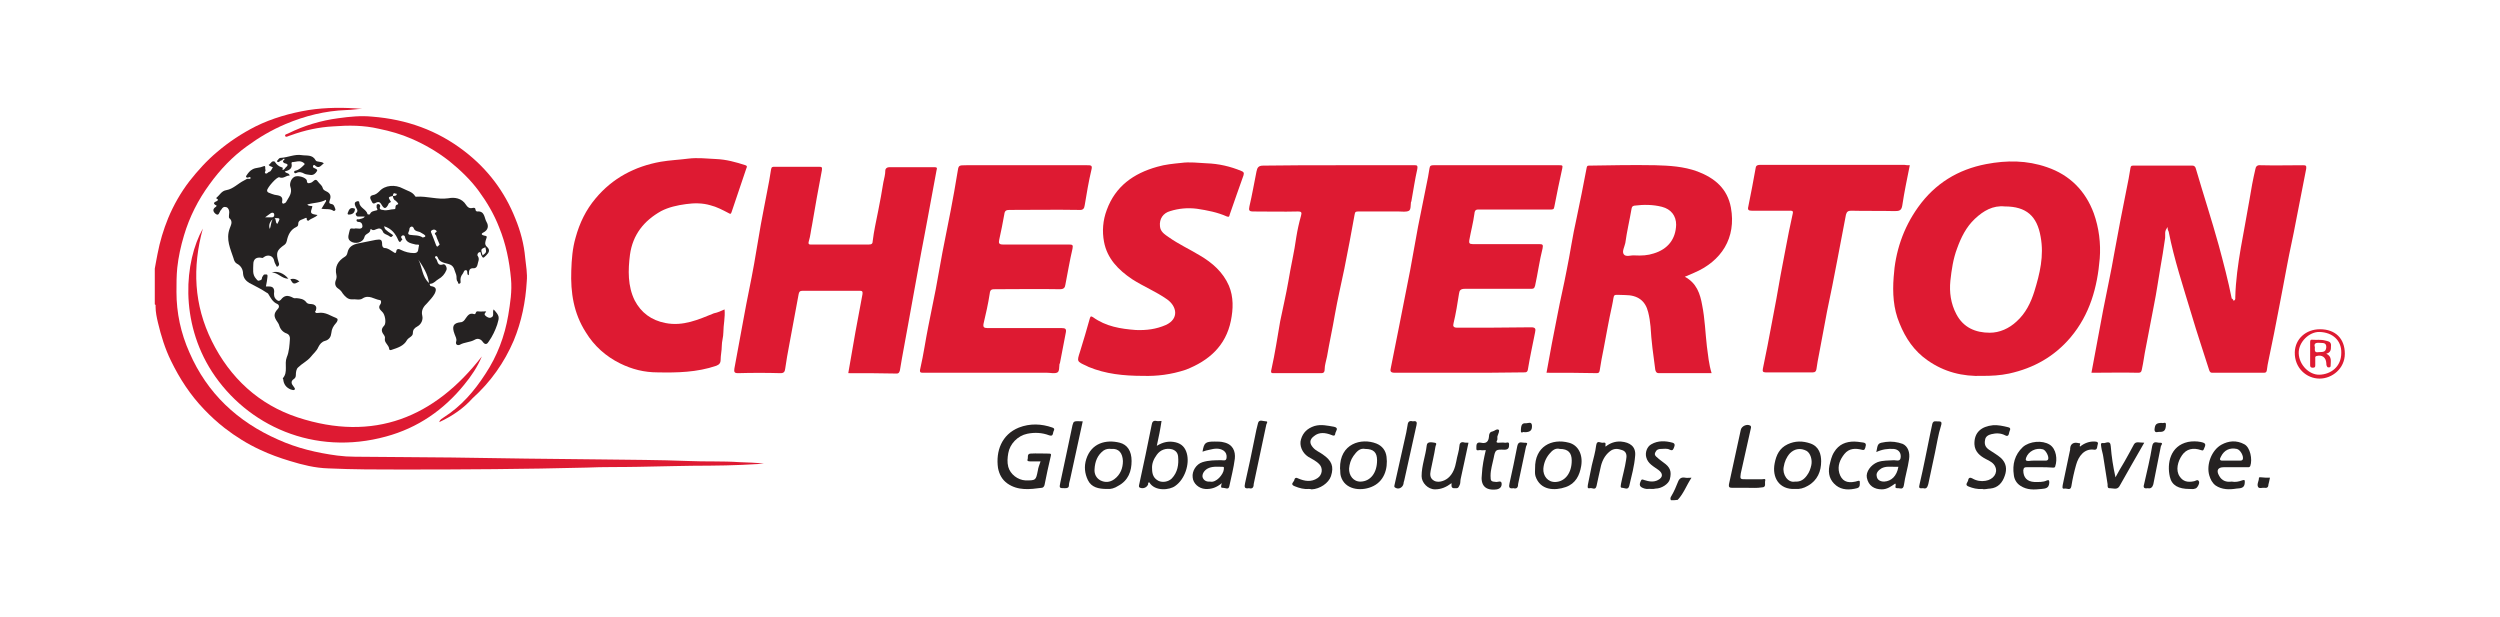 <svg width="162" height="40" viewBox="0 0 162 40" fill="none" xmlns="http://www.w3.org/2000/svg">
<g clip-path="url(#clip0_8570_9610)">
<path d="M10.03 17.406C10.081 17.079 10.158 16.752 10.209 16.449C10.362 15.643 10.592 14.888 10.898 14.133C11.256 13.276 11.716 12.47 12.277 11.74C12.813 11.06 13.401 10.405 14.065 9.851C14.831 9.196 15.673 8.642 16.567 8.189C17.639 7.66 18.788 7.333 19.988 7.131C21.137 6.955 22.312 6.955 23.461 7.056C23.129 7.056 22.771 7.131 22.439 7.131C21.061 7.182 19.759 7.509 18.507 8.038C17.614 8.416 16.797 8.894 16.005 9.473C15.06 10.153 14.269 10.985 13.579 11.941C12.839 12.949 12.277 14.057 11.92 15.266C11.716 15.946 11.562 16.651 11.486 17.356C11.435 17.885 11.435 18.389 11.435 18.917C11.435 20.277 11.716 21.587 12.277 22.846C13.426 25.49 15.392 27.329 18.022 28.487C19.248 29.041 20.524 29.343 21.852 29.52C22.235 29.57 22.618 29.595 23.001 29.595C25.095 29.62 27.163 29.62 29.257 29.646C32.5 29.696 35.717 29.746 38.96 29.771C40.824 29.797 42.713 29.797 44.577 29.872C45.7 29.923 46.824 29.872 47.922 29.948C48.458 29.973 48.969 29.973 49.505 30.049C49.02 30.074 48.56 30.099 48.075 30.124C47.386 30.149 46.696 30.174 46.007 30.174C44.449 30.174 42.917 30.225 41.36 30.25C40.236 30.275 39.113 30.25 38.015 30.3C34.032 30.401 30.074 30.426 26.091 30.426C24.482 30.426 22.873 30.426 21.265 30.351C20.422 30.326 19.605 30.124 18.788 29.872C18.124 29.671 17.486 29.444 16.848 29.142C16.031 28.764 15.265 28.286 14.55 27.732C14.065 27.354 13.63 26.951 13.222 26.523C12.328 25.591 11.639 24.533 11.077 23.375C10.694 22.594 10.439 21.763 10.235 20.907C10.158 20.579 10.081 20.227 10.081 19.874C10.081 19.824 10.107 19.748 10.03 19.723C10.03 18.968 10.03 18.187 10.03 17.406Z" fill="#DE1A32"/>
<path d="M108.282 32.415C108.206 32.315 108.257 32.214 108.308 32.138C108.486 31.836 108.614 31.534 108.742 31.207C108.818 31.005 108.972 30.904 109.201 30.955C109.329 30.98 109.431 30.955 109.61 30.955C109.278 31.458 109.099 31.987 108.716 32.39C108.563 32.415 108.435 32.415 108.282 32.415Z" fill="#252222"/>
<path d="M144.744 19.496C144.872 19.421 144.846 19.345 144.846 19.27C144.872 18.187 145.025 17.129 145.203 16.071C145.382 15.039 145.587 14.006 145.765 12.949C145.867 12.294 145.995 11.614 146.148 10.959C146.174 10.808 146.25 10.682 146.48 10.707C147.399 10.732 148.319 10.707 149.238 10.707C149.417 10.707 149.468 10.732 149.442 10.934C149.212 12.067 149.008 13.2 148.778 14.334C148.599 15.316 148.37 16.273 148.191 17.255C148.012 18.162 147.859 19.068 147.68 19.95C147.476 21.058 147.246 22.166 147.016 23.274C146.965 23.526 146.914 23.752 146.889 24.004C146.863 24.13 146.812 24.155 146.684 24.155C145.587 24.155 144.489 24.155 143.365 24.155C143.263 24.155 143.212 24.13 143.161 24.004C142.778 22.796 142.369 21.587 142.012 20.378C141.476 18.59 140.888 16.827 140.531 15.014C140.505 14.938 140.429 14.863 140.48 14.711C140.224 14.963 140.327 15.215 140.301 15.417C140.199 16.097 140.097 16.802 139.969 17.482C139.841 18.237 139.739 18.968 139.586 19.723C139.407 20.655 139.229 21.587 139.05 22.518C138.948 22.997 138.897 23.475 138.795 23.929C138.769 24.029 138.769 24.155 138.565 24.155C137.543 24.13 136.548 24.155 135.526 24.155C135.782 22.77 136.037 21.41 136.292 20.05C136.522 18.842 136.803 17.608 137.007 16.399C137.263 15.014 137.518 13.629 137.799 12.269C137.901 11.815 137.978 11.337 138.054 10.884C138.08 10.732 138.131 10.732 138.258 10.732C139.535 10.732 140.786 10.732 142.063 10.732C142.216 10.732 142.267 10.833 142.293 10.934C142.778 12.596 143.314 14.233 143.774 15.895C144.08 17.028 144.386 18.187 144.616 19.345C144.693 19.37 144.718 19.446 144.744 19.496Z" fill="#DE1A32"/>
<path d="M128.479 24.357C127.177 24.407 125.977 24.105 124.905 23.349C124.036 22.745 123.475 21.914 123.092 20.957C122.683 20 122.632 18.967 122.709 17.96C122.811 16.323 123.321 14.787 124.292 13.427C125.39 11.891 126.871 10.984 128.709 10.632C130.037 10.38 131.339 10.38 132.641 10.833C134.122 11.337 135.143 12.369 135.68 13.83C136.012 14.762 136.139 15.769 136.063 16.751C135.909 18.615 135.424 20.378 134.173 21.863C133.126 23.098 131.799 23.853 130.19 24.206C129.603 24.331 129.041 24.357 128.479 24.357ZM129.909 13.377C129.143 13.301 128.53 13.654 127.969 14.182C127.407 14.711 127.075 15.391 126.82 16.096C126.564 16.776 126.462 17.482 126.385 18.187C126.309 18.942 126.411 19.672 126.768 20.352C127.228 21.234 128.02 21.561 128.939 21.561C129.577 21.561 130.19 21.284 130.675 20.831C131.262 20.302 131.594 19.622 131.824 18.892C132.182 17.733 132.462 16.575 132.233 15.341C132.003 14.006 131.313 13.377 129.909 13.377Z" fill="#DE1A32"/>
<path d="M100.214 24.155C100.444 22.871 100.673 21.637 100.929 20.378C101.108 19.421 101.337 18.489 101.516 17.532C101.746 16.424 101.899 15.291 102.154 14.182C102.384 13.075 102.614 11.966 102.818 10.858C102.844 10.732 102.895 10.732 102.997 10.732C104.427 10.707 105.831 10.682 107.261 10.707C108.18 10.732 109.099 10.783 109.993 11.11C111.117 11.538 111.934 12.218 112.163 13.452C112.521 15.416 111.551 16.928 109.763 17.683C109.585 17.759 109.406 17.834 109.176 17.935C109.942 18.338 110.172 19.043 110.3 19.773C110.478 20.655 110.504 21.561 110.606 22.443C110.683 23.022 110.734 23.601 110.912 24.18C109.763 24.18 108.64 24.18 107.491 24.18C107.338 24.18 107.287 24.08 107.261 23.954C107.133 23.022 107.006 22.09 106.955 21.158C106.929 20.856 106.878 20.529 106.801 20.227C106.623 19.496 106.138 19.119 105.295 19.119C104.401 19.119 104.657 18.942 104.452 19.849C104.248 20.756 104.095 21.662 103.916 22.594C103.814 23.072 103.737 23.526 103.661 24.004C103.635 24.155 103.584 24.18 103.457 24.18C102.41 24.155 101.337 24.155 100.214 24.155ZM105.908 16.55C106.393 16.575 106.776 16.55 107.159 16.424C108.078 16.147 108.589 15.492 108.614 14.56C108.614 13.981 108.282 13.553 107.695 13.402C107.108 13.251 106.495 13.251 105.908 13.326C105.806 13.351 105.755 13.377 105.729 13.503C105.601 14.258 105.423 14.988 105.321 15.744C105.269 15.996 105.091 16.298 105.218 16.474C105.346 16.676 105.704 16.525 105.908 16.55Z" fill="#DE1A32"/>
<path d="M54.968 24.181C55.122 23.299 55.275 22.418 55.428 21.536C55.581 20.705 55.734 19.874 55.888 19.068C55.913 18.917 55.888 18.842 55.734 18.842C54.483 18.842 53.232 18.842 52.007 18.842C51.828 18.842 51.777 18.917 51.751 19.068C51.547 20.176 51.343 21.259 51.139 22.367C51.036 22.871 50.96 23.375 50.883 23.878C50.858 24.08 50.807 24.181 50.577 24.181C49.658 24.155 48.738 24.155 47.819 24.181C47.564 24.181 47.564 24.08 47.589 23.878C47.794 22.77 47.998 21.662 48.202 20.554C48.407 19.396 48.662 18.262 48.866 17.104C49.019 16.248 49.147 15.417 49.3 14.56C49.428 13.83 49.581 13.125 49.709 12.42C49.811 11.941 49.887 11.463 49.964 10.984C49.989 10.808 50.066 10.808 50.194 10.808C51.164 10.808 52.109 10.808 53.079 10.808C53.258 10.808 53.283 10.833 53.258 11.035C53.028 12.218 52.824 13.402 52.62 14.586C52.543 14.938 52.517 15.291 52.415 15.618C52.339 15.87 52.466 15.845 52.62 15.845C53.386 15.845 54.151 15.845 54.917 15.845C55.377 15.845 55.837 15.845 56.296 15.845C56.475 15.845 56.552 15.794 56.552 15.618C56.628 14.963 56.781 14.309 56.909 13.654C57.037 13.049 57.139 12.42 57.241 11.816C57.292 11.564 57.369 11.312 57.369 11.035C57.369 10.934 57.471 10.833 57.624 10.833C58.594 10.833 59.59 10.833 60.56 10.833C60.714 10.833 60.739 10.884 60.688 11.035C60.484 12.092 60.305 13.15 60.101 14.208C59.973 14.938 59.82 15.668 59.692 16.374C59.539 17.205 59.386 18.061 59.233 18.892C59.105 19.597 58.977 20.302 58.85 21.008C58.722 21.763 58.569 22.493 58.441 23.249C58.39 23.501 58.364 23.753 58.313 24.004C58.288 24.08 58.262 24.206 58.109 24.206C57.037 24.181 55.99 24.181 54.968 24.181Z" fill="#DE1A32"/>
<path d="M64.008 24.155C62.629 24.155 61.25 24.155 59.871 24.155C59.642 24.155 59.565 24.155 59.642 23.853C59.846 22.971 59.974 22.04 60.152 21.158C60.305 20.352 60.484 19.547 60.637 18.741C60.791 17.935 60.918 17.154 61.071 16.348C61.25 15.442 61.429 14.535 61.608 13.628C61.761 12.822 61.914 11.991 62.042 11.185C62.118 10.707 62.093 10.707 62.629 10.707C65.233 10.707 67.838 10.707 70.442 10.707C70.698 10.707 70.8 10.707 70.723 11.009C70.544 11.765 70.417 12.52 70.289 13.301C70.263 13.502 70.187 13.628 69.931 13.603C68.425 13.578 66.918 13.603 65.412 13.603C65.208 13.603 65.106 13.653 65.08 13.88C64.978 14.434 64.876 14.988 64.748 15.542C64.697 15.769 64.748 15.845 65.004 15.845C66.433 15.845 67.838 15.845 69.268 15.845C69.497 15.845 69.549 15.87 69.497 16.122C69.319 16.877 69.191 17.658 69.038 18.438C69.012 18.64 68.936 18.741 68.68 18.741C67.276 18.715 65.872 18.741 64.493 18.741C64.289 18.741 64.161 18.741 64.135 19.018C64.033 19.698 63.88 20.352 63.727 21.007C63.701 21.183 63.752 21.259 63.982 21.259C65.591 21.259 67.199 21.259 68.782 21.259C69.038 21.259 69.114 21.309 69.063 21.561C68.936 22.216 68.808 22.896 68.68 23.551L68.655 23.576C68.629 23.777 68.655 24.054 68.527 24.13C68.348 24.231 68.093 24.155 67.863 24.155C66.51 24.155 65.259 24.155 64.008 24.155Z" fill="#DE1A32"/>
<path d="M94.546 24.155C93.167 24.155 91.763 24.155 90.384 24.155C90.077 24.155 90.077 24.029 90.128 23.828C90.307 22.921 90.486 22.04 90.665 21.133C90.894 19.924 91.15 18.715 91.379 17.507C91.558 16.575 91.711 15.618 91.89 14.686C92.069 13.805 92.248 12.923 92.426 12.017C92.503 11.639 92.579 11.286 92.631 10.909C92.656 10.732 92.733 10.707 92.886 10.707C95.618 10.707 98.325 10.707 101.057 10.707C101.21 10.707 101.286 10.707 101.235 10.909C101.057 11.74 100.878 12.545 100.725 13.377C100.699 13.578 100.623 13.578 100.469 13.578C98.937 13.578 97.431 13.578 95.899 13.578C95.695 13.578 95.567 13.553 95.541 13.855C95.465 14.434 95.312 14.988 95.21 15.568C95.184 15.744 95.21 15.819 95.439 15.819C96.869 15.819 98.299 15.819 99.729 15.819C99.959 15.819 100.01 15.845 99.959 16.096C99.754 16.902 99.652 17.708 99.474 18.514C99.422 18.715 99.346 18.715 99.193 18.715C97.763 18.715 96.359 18.715 94.929 18.715C94.648 18.715 94.571 18.816 94.546 19.018C94.444 19.672 94.341 20.327 94.188 20.957C94.137 21.133 94.188 21.234 94.418 21.234C96.027 21.234 97.635 21.234 99.218 21.209C99.499 21.209 99.525 21.309 99.474 21.536C99.32 22.317 99.142 23.123 99.014 23.903C98.988 24.13 98.886 24.13 98.733 24.13C97.303 24.155 95.924 24.155 94.546 24.155Z" fill="#DE1A32"/>
<path d="M74.093 24.357C72.791 24.357 71.642 24.231 70.544 23.778C70.493 23.752 70.442 23.727 70.391 23.702C69.778 23.425 69.778 23.425 69.983 22.795C70.212 22.065 70.417 21.36 70.621 20.63C70.672 20.479 70.697 20.479 70.825 20.554C71.668 21.159 72.612 21.31 73.608 21.385C74.298 21.41 74.91 21.335 75.549 21.058C76.417 20.655 76.264 19.849 75.625 19.396C74.91 18.892 74.093 18.564 73.353 18.086C72.459 17.482 71.744 16.751 71.54 15.668C71.412 14.989 71.463 14.283 71.719 13.603C72.281 12.067 73.455 11.236 74.987 10.808C75.498 10.657 76.034 10.607 76.545 10.556C77.106 10.481 77.642 10.556 78.179 10.581C78.97 10.607 79.736 10.783 80.451 11.085C80.579 11.135 80.63 11.186 80.579 11.362C80.272 12.193 79.992 13.049 79.685 13.906C79.66 14.006 79.66 14.082 79.507 14.031C78.894 13.755 78.23 13.629 77.566 13.528C76.979 13.452 76.391 13.503 75.83 13.679C75.37 13.805 75.115 14.183 75.166 14.661C75.191 15.014 75.472 15.19 75.728 15.366C76.366 15.819 77.081 16.147 77.745 16.55C78.562 17.028 79.251 17.633 79.634 18.514C79.941 19.244 79.915 20.025 79.762 20.781C79.43 22.418 78.332 23.375 76.851 23.954C75.881 24.281 74.936 24.382 74.093 24.357Z" fill="#DE1A32"/>
<path d="M46.951 20.05C47.002 20.554 46.874 21.058 46.874 21.536C46.874 21.839 46.772 22.116 46.772 22.418C46.772 22.72 46.696 23.022 46.696 23.35C46.696 23.501 46.619 23.627 46.415 23.702C45.164 24.13 43.887 24.155 42.61 24.13C41.742 24.13 40.951 23.929 40.185 23.551C39.266 23.098 38.499 22.418 37.963 21.536C37.172 20.302 36.968 18.968 37.019 17.532C37.044 16.802 37.095 16.097 37.3 15.392C37.555 14.46 37.963 13.604 38.602 12.848C39.7 11.539 41.13 10.783 42.815 10.481C43.402 10.38 44.015 10.355 44.602 10.279C45.215 10.204 45.802 10.279 46.389 10.305C47.053 10.33 47.691 10.506 48.304 10.707C48.458 10.758 48.381 10.858 48.355 10.934C48.049 11.866 47.717 12.798 47.411 13.729C47.36 13.881 47.334 13.881 47.206 13.805C46.823 13.604 46.44 13.402 46.032 13.301C45.521 13.15 44.985 13.15 44.449 13.226C43.887 13.301 43.325 13.427 42.84 13.679C41.717 14.309 41.002 15.215 40.823 16.5C40.695 17.507 40.67 18.54 41.13 19.471C41.538 20.252 42.202 20.756 43.121 20.932C44.27 21.159 45.266 20.705 46.262 20.302C46.517 20.252 46.721 20.151 46.951 20.05Z" fill="#DE1A32"/>
<path d="M86.707 10.707C88.341 10.707 89.975 10.707 91.609 10.707C91.788 10.707 91.89 10.682 91.839 10.959C91.686 11.639 91.584 12.344 91.456 13.049C91.456 13.074 91.43 13.074 91.43 13.1C91.405 13.301 91.43 13.578 91.303 13.654C91.124 13.754 90.868 13.704 90.639 13.704C89.771 13.704 88.903 13.704 88.034 13.704C87.881 13.704 87.805 13.704 87.779 13.905C87.575 15.064 87.345 16.247 87.115 17.406C86.911 18.388 86.681 19.37 86.502 20.378C86.349 21.284 86.145 22.191 85.992 23.098C85.941 23.375 85.838 23.651 85.838 23.928C85.838 24.206 85.685 24.18 85.507 24.18C84.536 24.18 83.566 24.18 82.596 24.18C82.417 24.18 82.315 24.206 82.391 23.928C82.621 22.896 82.775 21.863 82.953 20.831C83.132 19.95 83.336 19.093 83.489 18.212C83.643 17.255 83.872 16.323 84 15.366C84.077 14.888 84.179 14.434 84.306 13.981C84.358 13.78 84.358 13.704 84.102 13.704C83.132 13.729 82.187 13.704 81.217 13.704C80.936 13.704 80.91 13.628 80.962 13.377C81.14 12.621 81.268 11.866 81.421 11.11C81.472 10.858 81.549 10.732 81.855 10.732C83.438 10.707 85.073 10.707 86.707 10.707Z" fill="#DE1A32"/>
<path d="M123.755 10.707C123.577 11.589 123.398 12.445 123.27 13.301C123.219 13.654 123.066 13.679 122.76 13.679C121.815 13.654 120.87 13.679 119.951 13.654C119.747 13.654 119.67 13.729 119.619 13.906C119.44 14.888 119.236 15.87 119.057 16.852C118.853 17.96 118.623 19.068 118.393 20.176C118.215 21.083 118.062 21.99 117.883 22.896C117.806 23.249 117.755 23.601 117.704 23.929C117.679 24.055 117.627 24.13 117.474 24.13C116.453 24.13 115.432 24.13 114.41 24.13C114.232 24.13 114.206 24.055 114.232 23.904C114.436 22.896 114.64 21.914 114.819 20.907C115.023 19.874 115.202 18.867 115.381 17.834C115.483 17.305 115.585 16.751 115.687 16.223C115.84 15.417 115.993 14.611 116.172 13.83C116.223 13.629 116.07 13.654 115.942 13.654C115.125 13.654 114.334 13.654 113.517 13.654C113.312 13.654 113.236 13.603 113.287 13.402C113.466 12.546 113.619 11.69 113.772 10.858C113.797 10.707 113.925 10.682 114.078 10.682C114.768 10.682 115.457 10.682 116.172 10.682C118.572 10.682 120.998 10.682 123.398 10.682C123.5 10.707 123.628 10.707 123.755 10.707Z" fill="#DE1A32"/>
<path d="M25.452 12.697C25.146 12.772 25.146 12.772 25.299 13.024C25.35 13.075 25.324 13.1 25.273 13.125C25.171 13.15 25.171 13.251 25.12 13.326C24.992 13.528 24.89 13.528 24.763 13.326C24.661 13.175 24.61 12.999 24.329 13.15C24.124 13.276 24.099 13.049 24.022 12.924C23.946 12.772 24.022 12.672 24.15 12.646C24.329 12.621 24.456 12.521 24.584 12.395C24.941 11.992 25.605 11.941 26.116 12.218C26.397 12.37 26.729 12.42 26.907 12.722C26.907 12.747 26.959 12.747 26.984 12.747C27.674 12.697 28.337 12.949 29.052 12.848C29.435 12.772 29.92 12.823 30.201 13.276C30.278 13.402 30.406 13.528 30.61 13.478C30.712 13.452 30.814 13.452 30.814 13.604C30.814 13.629 30.865 13.704 30.916 13.704C31.427 13.654 31.376 14.132 31.529 14.384C31.682 14.636 31.631 14.913 31.325 15.064C31.12 15.165 31.248 15.24 31.376 15.266C31.58 15.291 31.555 15.341 31.503 15.492C31.452 15.643 31.376 15.845 31.555 15.996C31.784 16.197 31.682 16.374 31.503 16.55C31.299 16.751 31.299 16.751 31.172 16.5C31.146 16.449 31.197 16.298 31.044 16.349C30.967 16.374 30.891 16.525 30.967 16.6C31.095 16.802 30.967 16.978 30.942 17.154C30.916 17.28 30.84 17.381 30.712 17.381C30.329 17.356 30.406 17.633 30.38 17.834C30.355 17.809 30.303 17.809 30.303 17.784C30.252 17.683 30.329 17.507 30.176 17.507C30.048 17.507 30.048 17.683 29.971 17.759C29.869 17.885 29.818 18.036 29.844 18.237C29.869 18.313 29.818 18.388 29.742 18.388C29.665 18.388 29.691 18.288 29.665 18.262C29.537 18.137 29.614 17.96 29.563 17.809C29.512 17.658 29.461 17.532 29.41 17.381C29.333 17.23 29.231 17.154 29.052 17.104C28.797 17.028 28.465 17.003 28.363 16.676C28.337 16.625 28.286 16.575 28.235 16.6C28.184 16.625 28.184 16.726 28.21 16.726C28.388 16.827 28.286 17.28 28.72 17.129C28.848 17.079 29.001 17.356 28.925 17.507C28.823 17.759 28.644 17.96 28.414 18.086C28.235 18.187 28.133 18.363 27.903 18.388C27.878 18.388 27.801 18.388 27.852 18.439C27.878 18.464 27.852 18.54 27.929 18.54C28.261 18.59 28.312 18.741 28.159 19.043C28.031 19.27 27.852 19.446 27.699 19.622C27.469 19.849 27.265 20.076 27.367 20.479C27.418 20.705 27.316 21.008 27.035 21.159C26.856 21.259 26.754 21.36 26.754 21.587C26.754 21.813 26.473 21.864 26.371 22.04C26.167 22.418 25.759 22.544 25.375 22.67C25.324 22.695 25.222 22.695 25.222 22.619C25.197 22.342 24.89 22.216 24.941 21.939C24.967 21.838 24.916 21.763 24.865 21.687C24.712 21.486 24.686 21.31 24.89 21.108C25.044 20.957 24.967 20.378 24.763 20.202C24.61 20.05 24.482 19.925 24.661 19.698C24.712 19.622 24.712 19.446 24.61 19.446C24.252 19.396 23.895 19.068 23.486 19.345C23.307 19.471 23.026 19.37 22.771 19.396C22.541 19.396 22.363 19.219 22.209 19.018C22.133 18.892 22.056 18.791 21.903 18.691C21.75 18.59 21.673 18.413 21.75 18.187C21.801 18.086 21.826 17.935 21.801 17.834C21.673 17.28 21.903 16.902 22.363 16.625C22.439 16.575 22.49 16.5 22.516 16.374C22.592 15.996 22.848 15.845 23.231 15.769C23.614 15.694 23.971 15.618 24.354 15.543C24.686 15.492 24.763 15.517 24.763 15.87C24.763 15.971 24.839 16.072 24.916 16.072C25.146 16.072 25.299 16.223 25.478 16.323C25.554 16.374 25.656 16.474 25.682 16.273C25.707 16.097 25.861 16.122 25.988 16.197C26.244 16.323 26.524 16.399 26.831 16.399C27.163 16.399 27.086 16.122 27.137 15.971C27.214 15.794 27.01 15.87 26.933 15.845C26.652 15.769 26.32 15.744 26.244 15.366C26.244 15.291 26.167 15.215 26.065 15.266C25.988 15.316 25.963 15.366 26.039 15.467C26.142 15.568 25.937 15.568 25.963 15.668C25.886 15.694 25.861 15.668 25.81 15.568C25.631 15.14 25.375 14.812 24.89 14.661C24.941 14.863 24.916 14.863 25.478 15.24C25.35 15.392 25.35 15.392 25.171 15.266C25.044 15.19 24.865 15.165 24.814 15.014C24.712 14.787 24.584 14.762 24.354 14.863C24.303 14.888 24.175 14.963 24.073 14.863C24.048 14.838 24.022 14.863 23.997 14.863C24.022 15.14 23.665 15.114 23.614 15.366C23.512 15.744 22.975 15.845 22.695 15.618C22.465 15.442 22.618 15.14 22.669 14.888C22.72 14.737 22.873 14.838 22.975 14.812C23.052 14.787 23.129 14.812 23.231 14.812C23.358 14.838 23.486 14.787 23.486 14.661C23.486 14.535 23.435 14.409 23.282 14.384C23.18 14.384 23.103 14.359 23.103 14.283C23.103 14.158 23.231 14.233 23.282 14.208C23.384 14.158 23.537 14.183 23.639 14.032C23.486 14.032 23.358 14.032 23.231 14.032C23.078 14.057 23.026 13.855 23.052 13.83C23.282 13.654 23.078 13.503 23.026 13.352C22.975 13.226 22.95 13.1 23.129 13.049C23.18 13.024 23.282 13.024 23.282 13.125C23.307 13.478 23.741 13.553 23.818 13.88C23.818 13.906 23.971 13.906 23.971 13.88C24.048 13.679 24.227 13.679 24.405 13.629C24.533 13.604 24.38 13.478 24.405 13.402C24.405 13.352 24.38 13.251 24.482 13.226C24.61 13.2 24.661 13.352 24.635 13.377C24.533 13.578 24.737 13.604 24.814 13.604C25.069 13.679 25.299 13.553 25.554 13.553C25.707 13.553 25.529 13.301 25.759 13.251C25.886 13.226 25.707 13.075 25.631 12.999C25.503 12.949 25.478 12.823 25.452 12.697C25.58 12.697 25.682 12.697 25.707 12.596C25.733 12.546 25.656 12.546 25.631 12.546C25.478 12.47 25.478 12.596 25.452 12.697ZM27.393 15.392C27.469 15.366 27.52 15.366 27.546 15.341C27.597 15.266 27.52 15.24 27.469 15.19C27.393 15.14 27.291 15.089 27.214 15.039C27.086 14.989 26.907 14.989 26.831 14.838C26.805 14.762 26.754 14.661 26.652 14.686C26.55 14.712 26.524 14.812 26.524 14.888C26.524 14.989 26.346 15.165 26.55 15.215C26.831 15.266 27.137 15.215 27.393 15.392ZM27.112 16.827C27.367 17.305 27.342 17.935 27.801 18.338C27.725 17.759 27.418 17.28 27.112 16.827ZM28.491 15.845C28.414 15.643 28.312 15.467 28.261 15.266C28.235 15.215 28.108 15.14 28.235 15.064C28.312 15.014 28.312 14.989 28.261 14.938C28.21 14.888 28.133 14.863 28.056 14.888C28.005 14.913 27.903 14.938 27.929 15.039C28.031 15.316 28.159 15.593 28.261 15.895C28.286 15.945 28.312 15.996 28.363 15.971C28.414 15.92 28.439 15.895 28.491 15.845ZM31.452 16.021C31.146 16.147 31.146 16.147 31.274 16.55C31.529 16.349 31.529 16.349 31.452 16.021Z" fill="#252222"/>
<path d="M18.277 10.38C18.252 10.38 18.226 10.405 18.201 10.405C18.124 10.43 18.073 10.556 17.971 10.481C17.946 10.481 17.946 10.405 17.971 10.405C18.048 10.329 18.073 10.229 18.201 10.229C18.66 10.204 19.095 9.977 19.554 10.053C19.861 10.103 20.244 10.002 20.448 10.38C20.524 10.531 20.805 10.43 20.984 10.581C20.805 10.707 20.678 10.984 20.397 10.707C20.371 10.682 20.32 10.682 20.295 10.732C20.269 10.783 20.269 10.858 20.346 10.883C20.448 10.934 20.627 10.984 20.524 11.11C20.448 11.236 20.32 11.362 20.116 11.337C19.988 11.312 19.835 11.312 19.733 11.261C19.554 11.161 19.401 11.11 19.197 11.211C19.171 11.236 19.095 11.236 19.069 11.186C19.044 11.135 19.069 11.06 19.146 11.06C19.375 11.009 19.529 10.858 19.682 10.707C19.733 10.657 19.784 10.632 19.682 10.556C19.427 10.355 19.171 10.506 18.916 10.506C18.916 10.506 18.89 10.556 18.89 10.581C18.967 10.934 18.737 11.035 18.456 11.11C18.533 11.261 18.763 11.186 18.763 11.387C18.558 11.337 18.38 11.614 18.099 11.488C17.946 11.438 17.307 12.168 17.307 12.344C17.307 12.42 17.358 12.47 17.435 12.495C17.563 12.546 17.69 12.596 17.792 12.621C18.073 12.672 18.38 12.672 18.277 13.1C18.277 13.15 18.329 13.2 18.354 13.2C18.405 13.175 18.482 13.175 18.533 13.1C18.712 12.772 18.967 12.521 18.814 12.092C18.763 11.966 18.814 11.614 19.069 11.463C19.248 11.362 19.656 11.438 19.835 11.614C19.861 11.639 19.886 11.689 19.886 11.715C19.886 11.941 20.065 11.866 20.141 11.841C20.295 11.815 20.422 11.488 20.601 11.765C20.703 11.916 20.856 11.992 20.907 12.168C20.933 12.294 21.035 12.344 21.137 12.395C21.418 12.521 21.469 12.722 21.367 12.974C21.316 13.125 21.316 13.2 21.495 13.226C21.648 13.251 21.673 13.402 21.724 13.528C21.776 13.629 21.648 13.704 21.597 13.654C21.367 13.503 21.112 13.578 20.831 13.528C20.933 13.351 21.035 13.2 21.137 13.024C21.137 12.999 21.112 12.974 21.112 12.949C20.754 13.15 20.346 13.125 19.912 13.251C20.039 13.402 20.167 13.301 20.244 13.377C20.09 13.83 20.09 13.855 20.576 13.931C20.422 14.107 20.192 14.132 20.014 14.283C19.963 14.334 19.963 14.283 19.912 14.283C19.835 14.258 19.937 14.057 19.784 14.132C19.605 14.233 19.324 14.233 19.324 14.51C19.324 14.611 19.299 14.661 19.197 14.711C18.814 14.888 18.66 15.24 18.584 15.618C18.558 15.719 18.533 15.769 18.456 15.845C17.92 16.222 17.869 16.373 18.048 16.978C18.073 17.053 18.099 17.104 18.073 17.179C18.048 17.23 18.022 17.255 17.971 17.28C17.92 17.305 17.92 17.23 17.895 17.205C17.843 17.104 17.792 17.028 17.767 16.902C17.716 16.575 17.358 16.449 17.077 16.676C17.026 16.726 17.001 16.726 16.924 16.701C16.592 16.651 16.414 16.802 16.414 17.129C16.414 17.456 16.337 17.784 16.592 18.061C16.643 18.111 16.694 18.212 16.771 18.187C16.848 18.162 16.975 18.162 16.975 18.011C16.975 17.96 17.026 17.91 17.052 17.859C17.103 17.759 17.18 17.784 17.256 17.784C17.358 17.784 17.333 17.885 17.333 17.935C17.307 18.136 17.282 18.338 17.231 18.564C17.307 18.564 17.358 18.564 17.435 18.564C17.665 18.564 17.767 18.665 17.767 18.892C17.741 19.093 17.741 19.295 17.946 19.446C18.048 19.521 18.099 19.521 18.201 19.421C18.431 19.119 18.66 19.119 18.992 19.295C19.069 19.345 19.146 19.32 19.222 19.32C19.452 19.345 19.682 19.37 19.835 19.572C19.963 19.748 20.141 19.673 20.295 19.723C20.499 19.799 20.524 19.924 20.473 20.101C20.473 20.151 20.371 20.176 20.448 20.252C20.499 20.302 20.55 20.277 20.627 20.277C21.086 20.201 21.444 20.479 21.827 20.63C21.929 20.68 21.852 20.856 21.776 20.932C21.597 21.133 21.495 21.309 21.469 21.587C21.444 21.813 21.341 22.015 21.061 22.09C20.856 22.141 20.729 22.292 20.627 22.493C20.524 22.745 20.295 22.921 20.141 23.123C19.912 23.4 19.58 23.551 19.324 23.803C19.197 23.904 19.171 24.13 19.171 24.306C19.171 24.432 19.12 24.508 19.044 24.558C18.814 24.709 18.89 24.886 19.018 25.037C19.069 25.112 19.146 25.188 19.095 25.238C19.044 25.314 18.941 25.263 18.839 25.238C18.533 25.112 18.38 24.886 18.354 24.583C18.354 24.558 18.303 24.508 18.329 24.508C18.686 24.105 18.405 23.601 18.584 23.148C18.737 22.795 18.763 22.342 18.788 21.939C18.788 21.838 18.763 21.687 18.584 21.612C18.354 21.536 18.175 21.36 18.099 21.108C18.073 21.007 18.022 20.932 17.971 20.856C17.741 20.529 17.716 20.327 17.997 20.025C18.15 19.874 18.048 19.723 17.971 19.698C17.665 19.572 17.537 19.295 17.384 19.043C17.333 18.968 17.256 18.968 17.205 18.917C16.873 18.69 16.516 18.539 16.158 18.338C15.954 18.212 15.775 18.036 15.75 17.733C15.75 17.507 15.648 17.23 15.341 17.079C15.239 17.028 15.162 16.877 15.137 16.751C14.933 16.122 14.626 15.517 14.882 14.812C14.933 14.636 15.137 14.359 14.856 14.132C14.805 14.082 14.856 13.88 14.856 13.754C14.856 13.629 14.805 13.477 14.677 13.427C14.524 13.377 14.422 13.427 14.345 13.578C14.32 13.603 14.294 13.629 14.269 13.679C14.192 13.805 14.167 14.031 13.937 13.83C13.784 13.679 13.784 13.528 13.988 13.402C14.013 13.377 14.039 13.351 14.039 13.326C13.886 13.251 13.758 13.15 14.013 13.049C14.065 13.024 14.218 12.949 14.039 12.873C13.988 12.848 14.039 12.823 14.039 12.797C14.243 12.646 14.345 12.369 14.677 12.319C15.111 12.243 15.418 11.891 15.826 11.689C15.877 11.664 15.954 11.614 16.005 11.589C16.082 11.563 16.235 11.639 16.235 11.538C16.235 11.412 16.107 11.513 16.031 11.513C15.954 11.513 15.903 11.438 15.979 11.362C16.082 11.211 16.184 11.06 16.388 10.959C16.592 10.858 16.822 10.883 17.052 10.783C17.256 10.682 17.154 10.909 17.205 11.009C17.231 11.085 17.103 11.186 17.205 11.236C17.307 11.287 17.358 11.161 17.435 11.135C17.588 11.11 17.588 10.934 17.69 10.858C17.614 10.783 17.46 10.783 17.409 10.682C17.537 10.632 17.563 10.455 17.716 10.455C17.818 10.455 17.792 10.481 17.843 10.531C17.92 10.657 18.073 10.783 18.226 10.833C18.38 10.858 18.303 10.934 18.303 11.009C18.431 11.009 18.456 10.909 18.507 10.858C18.66 10.732 18.712 10.632 18.456 10.581C18.38 10.556 18.329 10.506 18.329 10.405C18.38 10.405 18.431 10.38 18.431 10.329C18.431 10.329 18.431 10.279 18.405 10.279C18.329 10.304 18.303 10.355 18.277 10.38ZM17.18 14.082C17.384 14.082 17.512 14.082 17.639 14.082C17.741 14.082 17.792 13.981 17.767 13.88C17.741 13.754 17.614 13.78 17.563 13.805C17.435 13.88 17.333 13.981 17.18 14.082ZM17.971 14.51C18.175 14.132 18.175 14.132 17.792 14.132C17.92 14.233 17.818 14.409 17.971 14.51ZM17.486 14.837C17.563 14.611 17.563 14.384 17.665 14.208C17.486 14.359 17.384 14.611 17.486 14.837Z" fill="#252222"/>
<path d="M28.465 27.354C28.516 27.152 28.669 27.127 28.746 27.052C29.895 26.321 30.738 25.339 31.453 24.231C32.219 23.073 32.704 21.788 32.934 20.428C33.061 19.648 33.189 18.867 33.112 18.061C33.01 16.928 32.78 15.794 32.346 14.737C32.014 13.881 31.555 13.1 31.019 12.37C30.482 11.639 29.819 11.01 29.104 10.43C28.363 9.851 27.546 9.373 26.678 8.995C25.988 8.693 25.274 8.491 24.533 8.34C23.563 8.114 22.593 8.114 21.597 8.189C20.652 8.239 19.733 8.441 18.839 8.768C18.814 8.768 18.788 8.793 18.763 8.793C18.66 8.819 18.533 8.919 18.482 8.819C18.431 8.693 18.609 8.693 18.686 8.642C19.707 8.139 20.78 7.811 21.929 7.66C22.669 7.559 23.384 7.484 24.125 7.559C26.346 7.736 28.338 8.441 30.099 9.801C31.606 10.959 32.704 12.42 33.393 14.158C33.725 14.963 33.955 15.82 34.032 16.701C34.083 17.205 34.185 17.734 34.134 18.237C34.057 19.547 33.802 20.831 33.291 22.065C32.678 23.501 31.785 24.76 30.61 25.818C30.048 26.447 29.333 26.951 28.465 27.354Z" fill="#DE1A32"/>
<path d="M13.145 14.812C12.456 17.33 12.558 19.748 13.732 22.115C14.907 24.483 16.771 26.22 19.299 27.051C24.226 28.663 28.159 27.051 31.223 23.097C30.942 23.777 30.533 24.382 30.074 24.936C28.746 26.573 27.061 27.731 25.018 28.285C20.345 29.57 16.005 27.58 13.732 24.08C11.639 20.831 11.945 16.953 13.145 14.812Z" fill="#DE1A32"/>
<path d="M67.429 29.897C67.174 29.897 66.969 29.897 66.765 29.897C66.689 29.897 66.535 29.897 66.586 29.771C66.638 29.645 66.535 29.419 66.765 29.393C67.174 29.368 67.582 29.393 67.991 29.393C68.118 29.393 68.118 29.444 68.093 29.545C67.94 30.174 67.812 30.804 67.684 31.433C67.659 31.534 67.582 31.61 67.506 31.61C66.74 31.71 65.974 31.811 65.284 31.333C64.927 31.081 64.748 30.728 64.671 30.325C64.518 29.242 64.901 28.16 66.025 27.706C66.74 27.429 67.48 27.454 68.195 27.706C68.425 27.782 68.246 27.933 68.246 28.034C68.221 28.134 68.221 28.285 67.991 28.21C67.531 28.034 67.046 28.008 66.561 28.109C65.948 28.235 65.437 28.764 65.335 29.368C65.284 29.671 65.259 29.948 65.335 30.25C65.463 30.728 65.948 31.106 66.459 31.131C67.123 31.131 67.123 31.131 67.25 30.502C67.276 30.3 67.352 30.124 67.429 29.897Z" fill="#252222"/>
<path d="M74.961 28.89C75.37 28.638 75.753 28.562 76.187 28.663C76.595 28.764 76.8 29.016 76.902 29.368C77.106 30.073 76.774 31.055 76.161 31.484C75.804 31.761 74.834 31.861 74.476 31.257C74.374 31.257 74.4 31.332 74.4 31.383C74.323 31.584 74.093 31.685 73.889 31.61C73.812 31.584 73.787 31.534 73.812 31.433C74.093 30.124 74.374 28.839 74.629 27.53C74.655 27.379 74.706 27.228 74.936 27.278C75.038 27.303 75.166 27.278 75.268 27.278C75.191 27.807 75.089 28.311 74.961 28.89ZM74.655 30.375C74.655 30.779 74.783 31.005 75.063 31.156C75.319 31.282 75.702 31.232 75.932 31.005C76.315 30.602 76.391 30.099 76.34 29.57C76.315 29.343 76.187 29.192 75.957 29.116C75.574 29.016 75.191 29.142 74.961 29.469C74.757 29.746 74.629 30.048 74.655 30.375Z" fill="#252222"/>
<path d="M71.744 31.685C71.182 31.685 70.723 31.584 70.493 31.106C70.289 30.678 70.238 30.224 70.391 29.746C70.723 28.713 71.668 28.462 72.561 28.688C73.046 28.814 73.327 29.217 73.327 29.872C73.327 30.527 73.123 31.131 72.459 31.484C72.229 31.635 71.974 31.71 71.744 31.685ZM71.999 29.091C71.846 29.066 71.668 29.091 71.514 29.192C71.106 29.494 70.953 29.922 70.927 30.401C70.901 30.703 71.029 30.98 71.31 31.131C71.616 31.282 71.923 31.257 72.204 31.055C72.612 30.753 72.765 30.325 72.765 29.872C72.74 29.368 72.51 29.041 71.999 29.091Z" fill="#252222"/>
<path d="M128.454 31.685C128.122 31.71 127.841 31.635 127.585 31.534C127.279 31.433 127.509 31.257 127.534 31.131C127.56 30.93 127.688 30.93 127.815 31.005C128.071 31.157 128.377 31.207 128.658 31.157C129.169 31.081 129.475 30.653 129.296 30.25C129.194 29.998 128.939 29.872 128.683 29.746C128.3 29.545 127.968 29.268 127.943 28.789C127.917 28.009 128.403 27.631 129.143 27.555C129.475 27.53 129.807 27.606 130.113 27.681C130.394 27.732 130.19 27.933 130.19 28.059C130.164 28.185 130.113 28.311 129.935 28.21C129.654 28.059 129.347 28.059 129.041 28.134C128.837 28.185 128.658 28.286 128.632 28.512C128.581 28.764 128.632 28.965 128.888 29.142C129.143 29.318 129.424 29.469 129.654 29.671C130.011 29.998 130.062 30.401 129.909 30.829C129.756 31.282 129.475 31.61 128.964 31.66C128.786 31.66 128.607 31.736 128.454 31.685Z" fill="#252222"/>
<path d="M86.834 30.351C86.809 28.739 88.213 28.361 89.183 28.739C89.566 28.89 89.796 29.192 89.847 29.595C89.949 30.376 89.694 31.232 88.852 31.559C88.162 31.837 87.141 31.736 86.885 30.854C86.834 30.678 86.86 30.502 86.834 30.351ZM88.469 29.091C88.111 29.016 87.907 29.268 87.703 29.545C87.524 29.797 87.447 30.074 87.422 30.351C87.396 30.804 87.703 31.232 88.188 31.207C88.8 31.182 89.234 30.653 89.234 29.822C89.234 29.318 89.005 29.091 88.469 29.091Z" fill="#252222"/>
<path d="M84.792 31.685C84.511 31.711 84.204 31.635 83.898 31.509C83.566 31.383 83.847 31.232 83.873 31.106C83.898 30.955 84 30.93 84.128 31.005C84.536 31.182 84.971 31.257 85.379 30.98C85.685 30.779 85.737 30.351 85.507 30.099C85.302 29.872 85.022 29.746 84.766 29.595C84.383 29.343 84.179 28.865 84.307 28.462C84.434 28.034 84.715 27.757 85.175 27.606C85.609 27.48 86.017 27.581 86.451 27.656C86.783 27.732 86.553 27.933 86.528 28.084C86.502 28.286 86.4 28.235 86.273 28.185C85.89 28.034 85.481 27.983 85.149 28.26C84.843 28.487 84.843 28.739 85.098 29.016C85.277 29.217 85.507 29.293 85.711 29.444C86.298 29.847 86.451 30.225 86.247 30.854C86.094 31.308 85.532 31.685 84.996 31.711C84.919 31.685 84.868 31.685 84.792 31.685Z" fill="#252222"/>
<path d="M116.325 31.685C115.279 31.736 114.819 30.93 114.998 30.023C115.1 29.494 115.304 29.041 115.84 28.789C116.325 28.562 116.811 28.562 117.321 28.739C117.883 28.94 118.011 29.444 118.011 29.897C118.011 30.527 117.781 31.131 117.142 31.484C116.887 31.635 116.606 31.71 116.325 31.685ZM116.325 31.207C116.683 31.232 116.913 31.056 117.091 30.804C117.245 30.602 117.321 30.376 117.372 30.149C117.449 29.797 117.321 29.368 117.066 29.217C116.683 29.016 116.3 29.066 115.993 29.368C115.764 29.62 115.636 29.922 115.585 30.25C115.483 30.728 115.84 31.308 116.325 31.207Z" fill="#252222"/>
<path d="M99.473 30.351C99.448 28.94 100.546 28.386 101.669 28.688C102.256 28.84 102.588 29.444 102.461 30.199C102.358 30.804 102.103 31.333 101.465 31.559C100.75 31.811 99.805 31.786 99.499 30.854C99.448 30.678 99.473 30.502 99.473 30.351ZM101.082 29.091C100.801 29.016 100.597 29.167 100.392 29.419C100.163 29.696 100.035 30.023 100.009 30.376C99.984 30.829 100.29 31.257 100.801 31.232C101.414 31.207 101.848 30.653 101.848 29.847C101.848 29.343 101.618 29.091 101.082 29.091Z" fill="#252222"/>
<path d="M144.616 31.207C144.846 31.257 145.076 31.207 145.28 31.131C145.51 31.056 145.459 31.157 145.459 31.308C145.434 31.66 145.153 31.635 144.923 31.66C144.463 31.736 143.978 31.736 143.57 31.459C143.34 31.282 143.238 31.056 143.161 30.804C142.957 30.099 143.314 29.167 143.953 28.814C144.412 28.563 144.923 28.512 145.434 28.789C145.817 28.991 145.97 29.771 145.817 30.2C145.765 30.3 145.689 30.275 145.612 30.275C145.102 30.275 144.616 30.275 144.106 30.275C143.723 30.275 143.595 30.477 143.799 30.829C143.978 31.157 144.259 31.257 144.616 31.207ZM144.54 29.847C144.744 29.847 144.948 29.847 145.153 29.847C145.229 29.847 145.28 29.847 145.331 29.771C145.408 29.57 145.178 29.142 144.948 29.091C144.489 28.991 144.131 29.167 143.927 29.57C143.825 29.746 143.799 29.872 144.08 29.847C144.233 29.847 144.387 29.847 144.54 29.847Z" fill="#252222"/>
<path d="M132.156 30.275C131.875 30.275 131.594 30.275 131.339 30.275C131.186 30.275 131.135 30.3 131.109 30.477C131.109 30.955 131.365 31.207 131.824 31.232C132.105 31.232 132.386 31.257 132.641 31.131C132.769 31.081 132.794 31.131 132.794 31.282C132.769 31.635 132.565 31.66 132.284 31.685C131.799 31.736 131.365 31.761 130.931 31.484C130.65 31.308 130.522 31.031 130.496 30.779C130.394 30.099 130.548 29.469 131.084 28.965C131.518 28.588 132.335 28.512 132.82 28.814C133.254 29.091 133.331 29.771 133.177 30.225C133.152 30.325 133.05 30.3 132.999 30.3C132.743 30.275 132.463 30.275 132.156 30.275ZM131.926 29.847C132.131 29.847 132.335 29.847 132.539 29.847C132.616 29.847 132.667 29.847 132.718 29.771C132.794 29.595 132.565 29.167 132.386 29.117C131.926 28.991 131.441 29.242 131.288 29.671C131.237 29.822 131.288 29.872 131.441 29.872C131.594 29.847 131.748 29.847 131.926 29.847Z" fill="#252222"/>
<path d="M31.504 20.176C31.478 20.277 31.325 20.327 31.453 20.453C31.555 20.554 31.708 20.63 31.81 20.579C32.065 20.504 31.887 20.227 31.989 20.05C32.372 20.478 32.372 20.529 32.219 21.032C32.091 21.41 31.912 21.788 31.682 22.115C31.58 22.292 31.453 22.392 31.274 22.14C31.172 21.989 30.967 21.889 30.763 22.015C30.457 22.191 30.099 22.166 29.793 22.342C29.691 22.392 29.486 22.367 29.563 22.115C29.614 21.964 29.512 21.813 29.461 21.662C29.257 21.133 29.384 20.932 29.844 20.881C29.997 20.881 30.099 20.755 30.176 20.63C30.304 20.453 30.431 20.252 30.712 20.352C30.865 20.403 30.789 20.151 30.967 20.176C31.146 20.201 31.325 20.176 31.504 20.176Z" fill="#252222"/>
<path d="M79.174 31.307C78.842 31.584 78.51 31.71 78.102 31.685C77.693 31.66 77.31 31.333 77.285 30.93C77.234 30.527 77.515 30.073 77.923 29.948C78.332 29.822 78.74 29.822 79.149 29.822C79.276 29.822 79.455 29.897 79.481 29.671C79.506 29.494 79.455 29.318 79.276 29.192C78.996 29.016 78.689 29.066 78.383 29.142C78.23 29.167 78.076 29.217 77.923 29.268C78.025 28.688 78.102 28.613 78.715 28.613C78.919 28.613 79.123 28.613 79.302 28.663C79.889 28.789 80.068 29.242 80.017 29.721C79.94 30.325 79.787 30.904 79.659 31.509C79.608 31.761 79.404 31.61 79.251 31.61C79.072 31.635 79.123 31.484 79.174 31.307ZM78.408 31.207C78.817 31.307 79.276 30.728 79.302 30.426C79.302 30.351 79.353 30.25 79.225 30.25C78.893 30.25 78.536 30.199 78.23 30.376C78.025 30.502 77.898 30.703 77.923 30.904C77.974 31.106 78.153 31.232 78.408 31.207Z" fill="#252222"/>
<path d="M122.811 31.333C122.556 31.509 122.3 31.71 121.943 31.71C121.458 31.71 121.075 31.484 120.972 30.955C120.896 30.577 121.228 30.124 121.662 29.948C122.019 29.822 122.377 29.847 122.734 29.822C122.913 29.822 123.168 29.948 123.168 29.57C123.168 29.293 122.99 29.116 122.709 29.091C122.326 29.066 121.968 29.116 121.585 29.293C121.687 28.713 121.687 28.713 122.198 28.638C122.581 28.588 122.939 28.638 123.296 28.764C123.628 28.915 123.781 29.318 123.705 29.771C123.628 30.325 123.449 30.879 123.373 31.433C123.322 31.786 123.092 31.61 122.939 31.635C122.709 31.635 122.913 31.433 122.811 31.333ZM123.015 30.25C122.913 30.25 122.862 30.25 122.811 30.25C122.504 30.25 122.198 30.199 121.917 30.35C121.713 30.476 121.56 30.653 121.611 30.854C121.636 31.081 121.815 31.207 122.096 31.207C122.556 31.181 122.913 30.854 123.015 30.25Z" fill="#252222"/>
<path d="M104.044 28.94C104.325 28.714 104.657 28.588 105.04 28.613C105.627 28.663 106.01 28.94 105.959 29.52C105.908 30.2 105.729 30.829 105.576 31.484C105.499 31.786 105.27 31.61 105.116 31.61C104.963 31.61 105.04 31.434 105.04 31.358C105.142 30.829 105.295 30.326 105.372 29.797C105.423 29.545 105.423 29.268 105.116 29.167C104.835 29.066 104.58 29.041 104.325 29.243C103.967 29.52 103.789 29.923 103.712 30.326C103.635 30.703 103.533 31.081 103.457 31.484C103.38 31.811 103.176 31.585 103.023 31.635C102.818 31.685 102.895 31.484 102.895 31.408C102.972 30.98 103.074 30.577 103.15 30.149C103.252 29.721 103.38 29.293 103.431 28.865C103.482 28.487 103.712 28.714 103.865 28.689C104.146 28.638 103.993 28.84 104.044 28.94Z" fill="#252222"/>
<path d="M95.158 28.688C94.979 29.494 94.826 30.275 94.647 31.056C94.622 31.182 94.647 31.333 94.571 31.459C94.52 31.559 94.494 31.635 94.392 31.635C94.086 31.66 94.035 31.61 94.06 31.308C93.728 31.559 93.396 31.71 92.988 31.71C92.528 31.71 92.12 31.282 92.12 30.854C92.12 30.174 92.375 29.545 92.452 28.865C92.477 28.588 92.784 28.663 92.962 28.688C93.166 28.714 93.013 28.865 93.013 28.965C92.937 29.469 92.809 29.973 92.707 30.502C92.656 30.753 92.656 31.005 92.937 31.156C93.166 31.282 93.549 31.207 93.83 30.98C94.162 30.703 94.29 30.3 94.367 29.897C94.418 29.57 94.545 29.242 94.571 28.89C94.571 28.764 94.647 28.613 94.852 28.663C94.903 28.688 95.03 28.688 95.158 28.688Z" fill="#252222"/>
<path d="M113.185 31.61C112.879 31.61 112.547 31.61 112.24 31.61C112.061 31.61 112.01 31.559 112.036 31.383C112.291 30.2 112.547 29.041 112.802 27.857C112.853 27.606 113.21 27.454 113.415 27.58C113.466 27.606 113.466 27.656 113.466 27.706C113.287 28.537 113.083 29.394 112.904 30.225C112.879 30.376 112.827 30.527 112.802 30.678C112.751 31.056 112.751 31.056 113.159 31.056C113.491 31.056 113.823 31.056 114.181 31.056C114.257 31.056 114.436 30.98 114.385 31.157C114.334 31.308 114.487 31.585 114.155 31.585C113.849 31.635 113.517 31.61 113.185 31.61Z" fill="#252222"/>
<path d="M138.948 28.688C138.386 29.645 137.875 30.577 137.339 31.509C137.186 31.761 136.931 31.635 136.726 31.635C136.548 31.66 136.573 31.484 136.573 31.383C136.471 30.779 136.395 30.199 136.292 29.595C136.267 29.393 136.19 29.192 136.165 28.991C136.165 28.89 136.063 28.663 136.292 28.713C136.446 28.739 136.752 28.487 136.777 28.915C136.829 29.595 136.931 30.25 137.084 30.93C137.263 30.602 137.441 30.275 137.646 29.948C137.85 29.57 138.08 29.192 138.284 28.789C138.361 28.663 138.463 28.663 138.565 28.663C138.667 28.663 138.795 28.688 138.948 28.688Z" fill="#252222"/>
<path d="M96.281 29.167C96.154 29.167 96.052 29.192 95.95 29.167C95.847 29.142 95.643 29.268 95.669 29.041C95.669 28.865 95.643 28.613 95.975 28.689C96.307 28.764 96.46 28.613 96.486 28.286C96.486 28.134 96.537 27.983 96.716 27.958C96.843 27.933 96.996 27.757 97.124 27.858C97.175 27.908 97.099 28.109 97.047 28.235C96.996 28.336 97.073 28.462 96.996 28.563C96.945 28.663 96.996 28.689 97.099 28.689C97.226 28.689 97.379 28.663 97.507 28.689C97.609 28.714 97.788 28.588 97.788 28.789C97.788 28.966 97.788 29.142 97.482 29.142C96.92 29.117 96.894 29.142 96.792 29.671C96.716 30.049 96.588 30.426 96.588 30.829C96.588 31.182 96.613 31.207 96.971 31.232C97.073 31.232 97.277 31.131 97.303 31.308C97.328 31.484 97.252 31.66 96.996 31.711C96.256 31.811 95.924 31.459 96.026 30.728C96.052 30.2 96.154 29.696 96.281 29.167Z" fill="#252222"/>
<path d="M107.006 31.685C106.878 31.66 106.725 31.71 106.572 31.66C106.24 31.559 106.189 31.433 106.342 31.131C106.393 31.03 106.469 31.081 106.546 31.106C106.852 31.207 107.159 31.257 107.44 31.106C107.772 30.93 107.772 30.678 107.465 30.451C107.159 30.225 106.776 30.048 106.674 29.62C106.597 29.318 106.725 28.94 107.006 28.789C107.44 28.537 107.925 28.562 108.384 28.688C108.538 28.739 108.538 28.84 108.487 28.965C108.436 29.091 108.41 29.242 108.206 29.142C108.027 29.041 107.823 29.091 107.618 29.091C107.465 29.091 107.338 29.142 107.261 29.318C107.184 29.469 107.287 29.57 107.389 29.645C107.516 29.771 107.67 29.872 107.797 29.973C108.231 30.275 108.333 30.552 108.206 31.056C108.129 31.358 107.67 31.66 107.287 31.66C107.21 31.685 107.108 31.685 107.006 31.685Z" fill="#252222"/>
<path d="M120.155 28.613C120.308 28.613 120.462 28.638 120.64 28.663C120.921 28.688 120.947 28.764 120.87 29.016C120.819 29.192 120.743 29.167 120.64 29.142C120.232 29.041 119.823 29.041 119.517 29.419C119.236 29.771 119.057 30.174 119.185 30.653C119.338 31.156 119.67 31.333 120.232 31.207C120.334 31.181 120.513 31.106 120.513 31.207C120.513 31.333 120.564 31.584 120.334 31.635C119.849 31.761 119.364 31.761 118.981 31.459C118.572 31.131 118.445 30.703 118.547 30.174C118.623 29.872 118.674 29.57 118.853 29.293C119.159 28.789 119.619 28.613 120.155 28.613Z" fill="#252222"/>
<path d="M141.884 31.685C141.17 31.685 140.735 31.458 140.608 30.904C140.404 30.023 140.633 28.89 141.782 28.638C142.038 28.587 142.344 28.587 142.599 28.638C142.957 28.713 142.957 28.789 142.804 29.116C142.753 29.217 142.727 29.192 142.625 29.167C142.114 28.99 141.68 29.091 141.399 29.494C141.118 29.897 140.965 30.476 141.246 30.879C141.45 31.181 141.731 31.282 142.191 31.181C142.293 31.156 142.421 31.03 142.497 31.207C142.548 31.332 142.37 31.66 142.242 31.66C142.14 31.71 142.012 31.685 141.884 31.685Z" fill="#252222"/>
<path d="M80.936 31.635C80.629 31.685 80.629 31.559 80.681 31.308C80.91 30.325 81.115 29.318 81.319 28.311C81.37 28.008 81.447 27.706 81.523 27.404C81.6 27.152 81.855 27.303 82.034 27.303C82.187 27.303 82.085 27.429 82.059 27.505C81.778 28.789 81.523 30.073 81.242 31.358C81.242 31.534 81.191 31.71 80.936 31.635Z" fill="#252222"/>
<path d="M70.161 27.303C69.88 28.562 69.625 29.797 69.344 31.056C69.319 31.182 69.267 31.308 69.267 31.433C69.267 31.61 69.165 31.635 69.012 31.635C68.655 31.635 68.629 31.635 68.706 31.282C68.961 30.048 69.242 28.814 69.497 27.555C69.574 27.278 69.574 27.278 70.161 27.303Z" fill="#252222"/>
<path d="M124.624 31.635C124.368 31.66 124.317 31.635 124.394 31.358C124.649 30.275 124.854 29.192 125.083 28.084C125.134 27.882 125.16 27.681 125.211 27.479C125.237 27.354 125.313 27.278 125.466 27.303C125.671 27.328 125.9 27.228 125.773 27.605C125.594 28.159 125.517 28.739 125.39 29.318C125.237 29.998 125.109 30.678 124.956 31.358C124.905 31.534 124.854 31.71 124.624 31.635Z" fill="#252222"/>
<path d="M91.558 27.303C91.788 27.253 91.839 27.354 91.788 27.555C91.532 28.739 91.251 29.948 90.996 31.131C90.971 31.207 90.945 31.282 90.945 31.358C90.894 31.585 90.639 31.736 90.434 31.61C90.383 31.585 90.332 31.559 90.358 31.459C90.613 30.325 90.868 29.167 91.124 28.034C91.149 27.883 91.175 27.757 91.201 27.605C91.226 27.379 91.277 27.228 91.558 27.303Z" fill="#252222"/>
<path d="M150.336 21.335C151.332 21.335 151.945 21.939 151.945 22.922C151.945 23.878 151.127 24.533 150.31 24.533C149.468 24.533 148.676 23.853 148.702 22.821C148.727 21.965 149.417 21.335 150.336 21.335ZM151.715 22.871C151.74 22.065 151.153 21.536 150.31 21.511C149.647 21.486 148.932 22.166 148.957 22.896C148.983 23.652 149.647 24.307 150.31 24.281C151.025 24.256 151.715 23.778 151.715 22.871Z" fill="#DE1A32"/>
<path d="M134.786 28.94C135.067 28.714 135.399 28.588 135.756 28.613C135.884 28.613 135.986 28.663 135.935 28.789C135.884 28.915 135.935 29.167 135.705 29.142C135.067 29.041 134.684 29.57 134.531 30.124C134.403 30.577 134.301 31.031 134.224 31.509C134.173 31.811 133.943 31.635 133.79 31.66C133.586 31.711 133.663 31.509 133.663 31.434C133.816 30.703 133.969 29.973 134.122 29.243C134.148 29.167 134.148 29.117 134.148 29.041C134.173 28.739 134.403 28.638 134.684 28.714C134.914 28.714 134.709 28.84 134.786 28.94Z" fill="#252222"/>
<path d="M98.069 31.635C97.788 31.685 97.763 31.559 97.814 31.332C97.992 30.527 98.171 29.696 98.324 28.89C98.401 28.537 98.656 28.713 98.835 28.688C99.065 28.688 98.912 28.839 98.886 28.94C98.707 29.746 98.554 30.552 98.375 31.358C98.375 31.534 98.324 31.71 98.069 31.635Z" fill="#252222"/>
<path d="M139.178 31.635C138.897 31.685 138.871 31.559 138.948 31.332C139.127 30.527 139.331 29.721 139.459 28.915C139.535 28.512 139.79 28.713 139.969 28.688C140.225 28.688 140.02 28.864 140.02 28.94C139.867 29.746 139.688 30.577 139.535 31.383C139.484 31.559 139.382 31.685 139.178 31.635Z" fill="#252222"/>
<path d="M147.093 30.955C147.068 31.131 147.016 31.282 146.991 31.408C146.991 31.585 146.889 31.635 146.736 31.61C146.608 31.585 146.404 31.685 146.327 31.559C146.225 31.383 146.378 31.182 146.378 30.98C146.378 30.905 146.48 30.93 146.531 30.93C146.71 30.955 146.889 30.955 147.093 30.955Z" fill="#252222"/>
<path d="M98.784 28.008C98.733 27.933 98.554 28.134 98.554 27.933C98.554 27.53 98.631 27.404 98.886 27.429C99.014 27.429 99.244 27.303 99.269 27.555C99.295 27.882 99.167 28.008 98.784 28.008Z" fill="#252222"/>
<path d="M140.097 27.404C140.174 27.454 140.352 27.303 140.352 27.505C140.352 27.883 140.225 28.009 139.918 27.983C139.816 27.983 139.637 28.084 139.612 27.857C139.637 27.505 139.714 27.404 140.097 27.404Z" fill="#252222"/>
<path d="M18.686 18.061C18.252 18.061 18.022 17.658 17.613 17.658C17.971 17.532 18.405 17.708 18.686 18.061Z" fill="#252222"/>
<path d="M23.001 13.528C23.001 13.779 22.848 13.905 22.593 13.905C22.516 13.905 22.516 13.83 22.542 13.779C22.618 13.553 22.72 13.402 23.001 13.528Z" fill="#252222"/>
<path d="M19.401 18.237C19.043 18.439 18.992 18.439 18.814 18.086C19.043 18.036 19.222 18.086 19.401 18.237Z" fill="#252222"/>
<path d="M150.744 22.921C151.127 23.098 151.025 23.425 151.025 23.702C151.025 23.752 150.999 23.803 150.948 23.803C150.897 23.803 150.821 23.828 150.795 23.752C150.744 23.677 150.744 23.601 150.744 23.526C150.719 23.148 150.463 22.972 150.106 23.072C150.004 23.098 150.029 23.173 150.029 23.249C150.029 23.4 150.029 23.526 150.029 23.677C150.029 23.777 150.004 23.828 149.876 23.828C149.774 23.828 149.697 23.803 149.697 23.677C149.697 23.173 149.697 22.669 149.697 22.166C149.697 22.065 149.723 21.989 149.85 22.015C150.131 22.04 150.387 21.989 150.668 22.065C150.846 22.115 151.025 22.115 151.051 22.342C151.025 22.518 151.127 22.82 150.744 22.921ZM150.004 22.493C150.004 22.669 149.953 22.871 150.233 22.82C150.463 22.795 150.719 22.871 150.744 22.493C150.744 22.166 150.489 22.241 150.31 22.216C150.055 22.191 149.927 22.267 150.004 22.493Z" fill="#DE1A32"/>
</g>
<defs>
<clipPath id="clip0_8570_9610">
<rect width="162" height="40" fill="white"/>
</clipPath>
</defs>
</svg>
